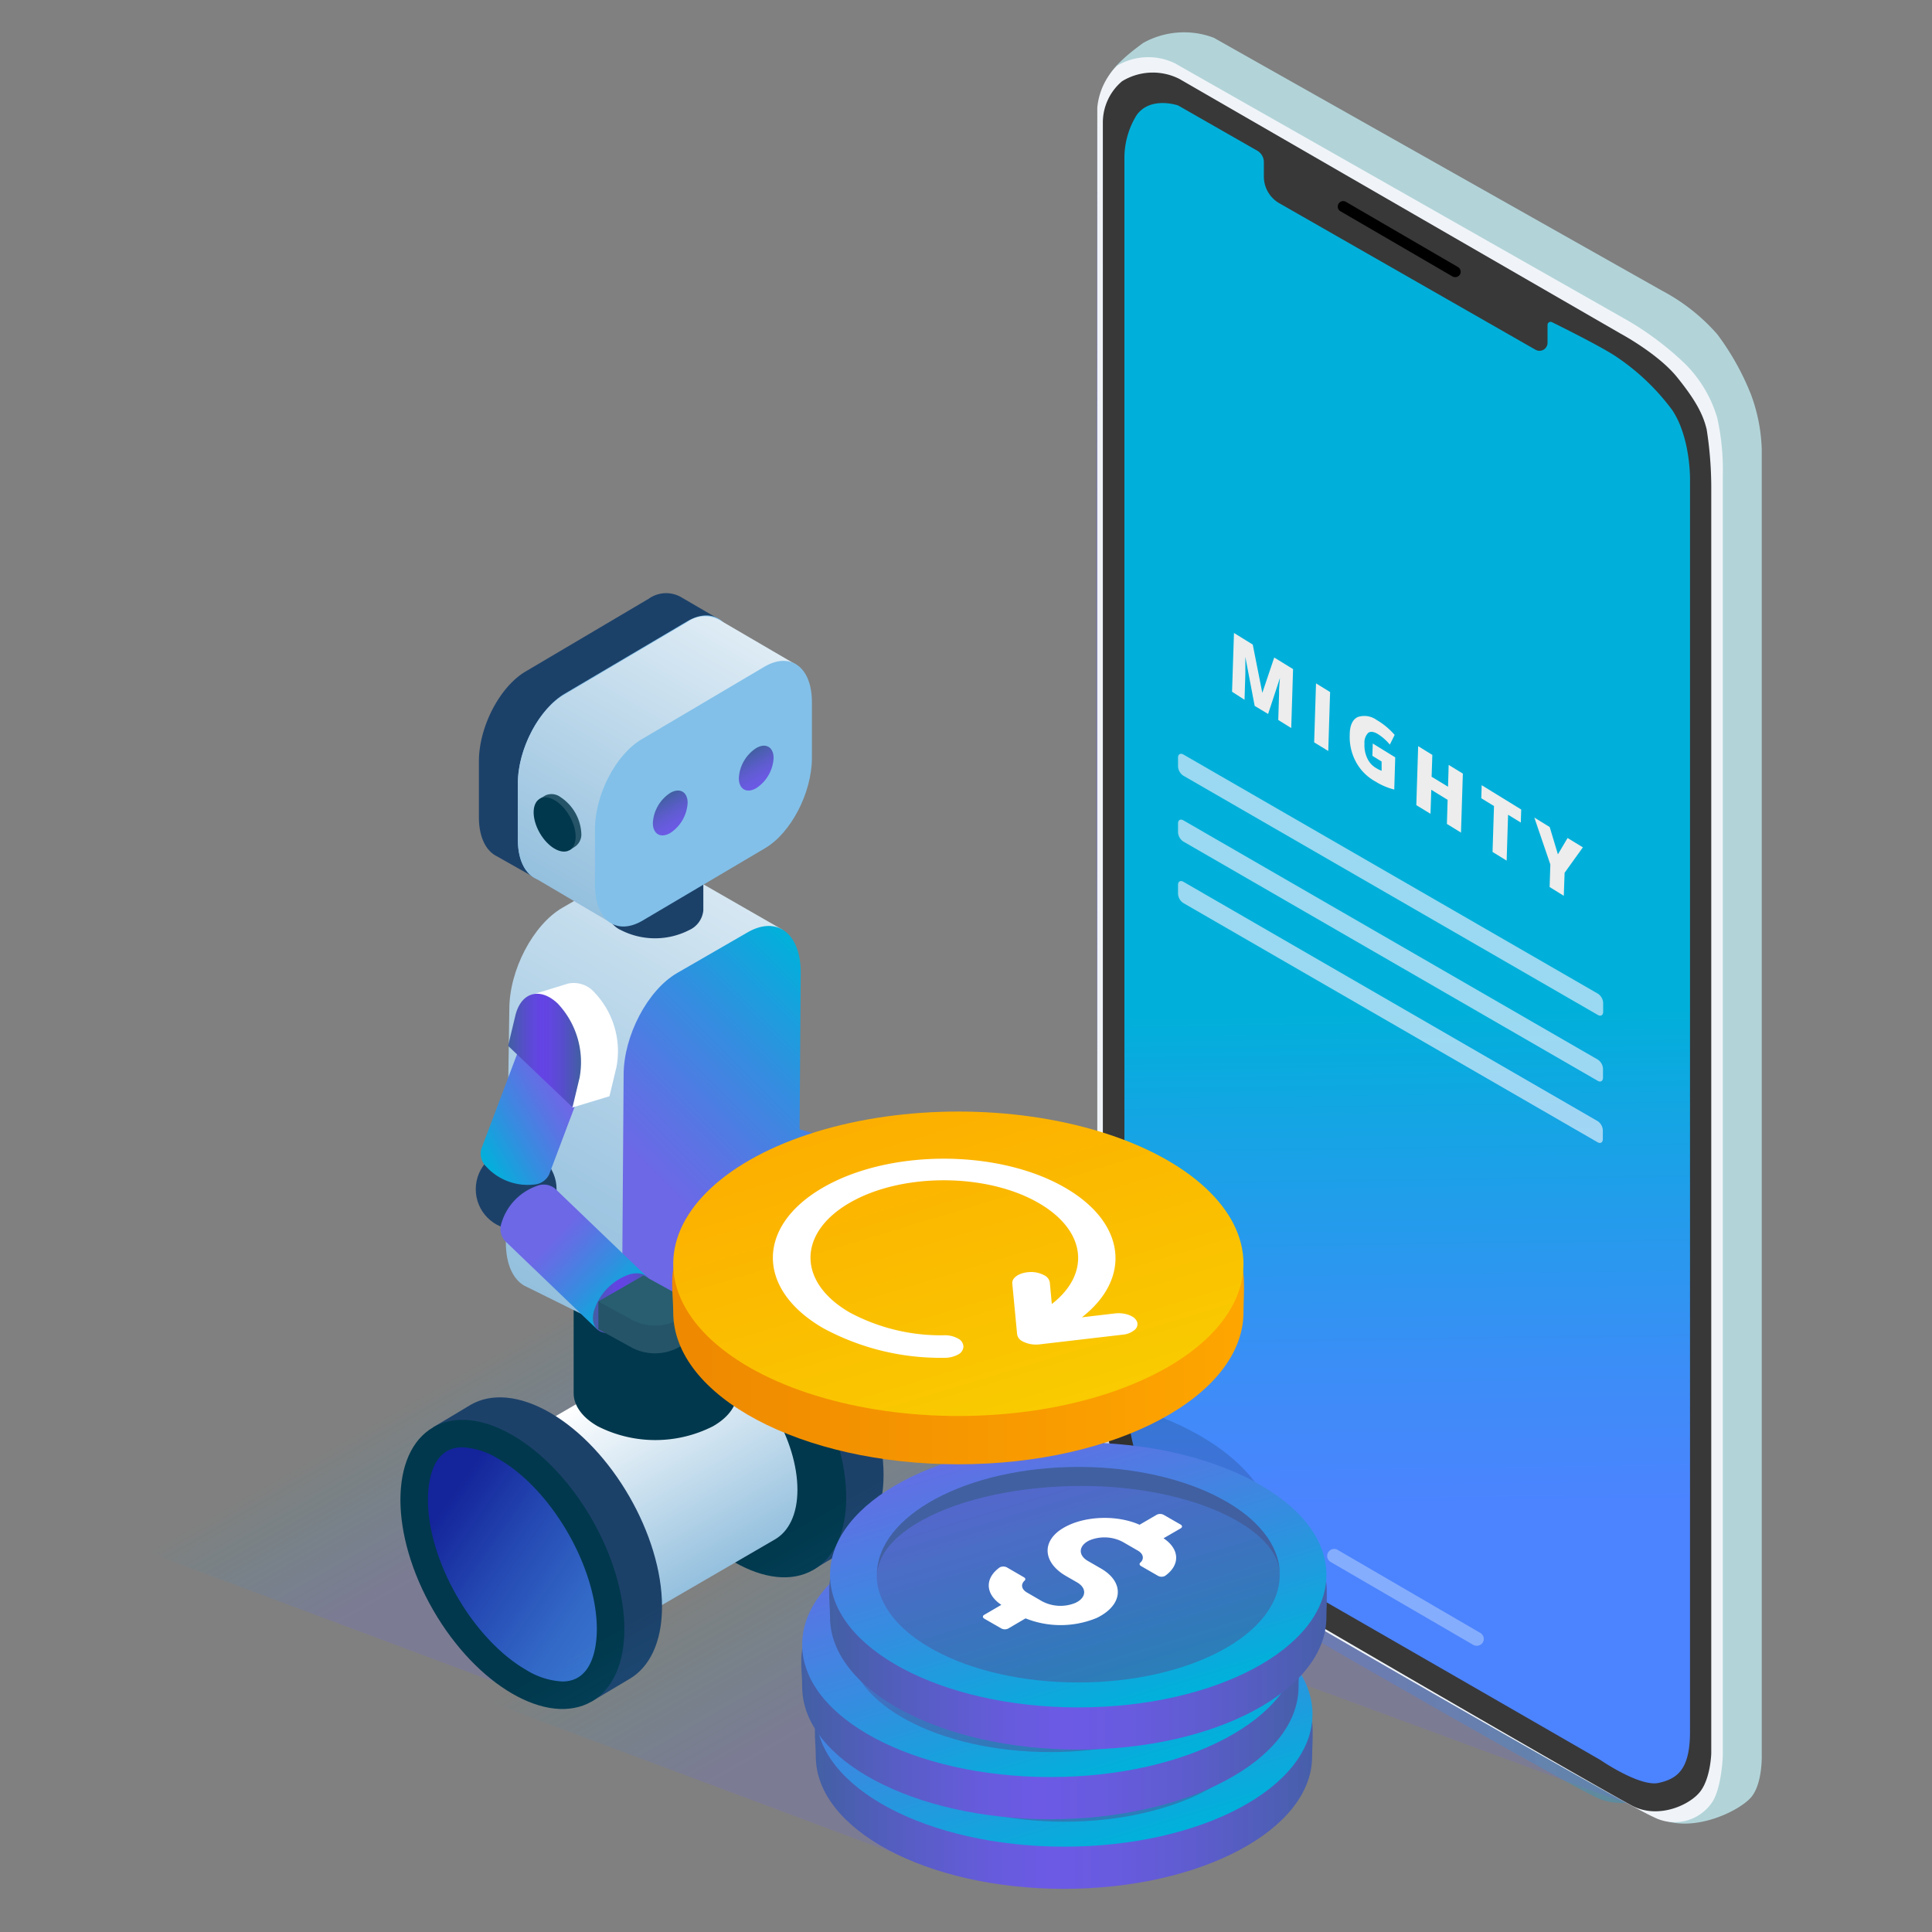 <svg id="Layer_1" data-name="Layer 1" xmlns="http://www.w3.org/2000/svg" xmlns:xlink="http://www.w3.org/1999/xlink" viewBox="0 0 240 240"><rect x="0" y="0" width="240" height="240" fill="#808080" stroke="none"/><defs><style>.cls-1{fill:url(#linear-gradient);}.cls-2{fill:url(#linear-gradient-2);}.cls-3{fill:#b2d4d9;}.cls-4{fill:#f0f4f8;}.cls-5{fill:#383839;}.cls-6{fill:url(#linear-gradient-3);}.cls-7{opacity:0.7;}.cls-10,.cls-8{fill:#dbebfb;}.cls-9{fill:#ededed;}.cls-10{opacity:0.4;}.cls-11{opacity:0.15;}.cls-12{fill:url(#linear-gradient-4);}.cls-13{fill:#1c4169;}.cls-14{fill:#01384d;}.cls-15{fill:url(#_ÂÁ_Ï_ÌÌ_È_ËÂÌÚ_20);}.cls-16{fill:#fff;}.cls-17{fill:url(#linear-gradient-5);}.cls-18{fill:#255468;}.cls-19{fill:#57a6db;}.cls-20{fill:url(#linear-gradient-6);}.cls-21{fill:url(#linear-gradient-7);}.cls-22{fill:#82c0e9;}.cls-23{fill:url(#linear-gradient-8);}.cls-24{fill:url(#linear-gradient-9);}.cls-25{fill:#1e0e00;}.cls-26{fill:url(#linear-gradient-10);}.cls-27{fill:url(#linear-gradient-11);}.cls-28{fill:url(#linear-gradient-12);}.cls-29{fill:url(#linear-gradient-13);}.cls-30{fill:url(#linear-gradient-14);}.cls-31{fill:#285e70;}.cls-32{fill:url(#_ÂÁ_Ï_ÌÌ_È_ËÂÌÚ_14);}.cls-33{fill:url(#linear-gradient-15);}.cls-34{fill:url(#linear-gradient-16);}.cls-35{fill:url(#linear-gradient-17);}.cls-36{fill:url(#linear-gradient-18);}.cls-37{fill:url(#linear-gradient-19);}.cls-38,.cls-42,.cls-45{opacity:0.6;}.cls-38{fill:url(#linear-gradient-20);}.cls-39{fill:#4160a1;}.cls-40{fill:url(#linear-gradient-21);}.cls-41{fill:url(#linear-gradient-22);}.cls-42{fill:url(#linear-gradient-23);}.cls-43{fill:url(#linear-gradient-24);}.cls-44{fill:url(#linear-gradient-25);}.cls-45{fill:url(#linear-gradient-26);}.cls-46{fill:url(#linear-gradient-27);}.cls-47{fill:url(#linear-gradient-28);}</style><linearGradient id="linear-gradient" x1="136.1" y1="116.56" x2="213.93" y2="116.56" gradientUnits="userSpaceOnUse"><stop offset="0" stop-color="#6c68e6" stop-opacity="0.4"/><stop offset="0.43" stop-color="#4582e2" stop-opacity="0.36"/><stop offset="1" stop-color="#00b1db" stop-opacity="0.3"/></linearGradient><linearGradient id="linear-gradient-2" x1="151.36" y1="191.09" x2="115.14" y2="127.54" gradientUnits="userSpaceOnUse"><stop offset="0" stop-color="#6c68e6" stop-opacity="0.2"/><stop offset="0.27" stop-color="#4781e2" stop-opacity="0.13"/><stop offset="0.66" stop-color="#00b1db" stop-opacity="0"/></linearGradient><linearGradient id="linear-gradient-3" x1="174.82" y1="116.69" x2="175.77" y2="186.95" gradientUnits="userSpaceOnUse"><stop offset="0.12" stop-color="#00b0da"/><stop offset="0.32" stop-color="#14a5e4"/><stop offset="0.77" stop-color="#3c8df7"/><stop offset="1" stop-color="#4c84ff"/></linearGradient><linearGradient id="linear-gradient-4" x1="59.53" y1="191.84" x2="44.83" y2="166.06" xlink:href="#linear-gradient-2"/><linearGradient id="_ÂÁ_Ï_ÌÌ_È_ËÂÌÚ_20" x1="-742.37" y1="173.46" x2="-728.86" y2="196.86" gradientTransform="translate(815.55)" gradientUnits="userSpaceOnUse"><stop offset="0" stop-color="#fff"/><stop offset="1" stop-color="#94c0de"/></linearGradient><linearGradient id="linear-gradient-5" x1="-739.83" y1="202.74" x2="-766.49" y2="184.17" gradientTransform="translate(815.55)" gradientUnits="userSpaceOnUse"><stop offset="0" stop-color="#3772cd"/><stop offset="0.17" stop-color="#3267c6"/><stop offset="0.47" stop-color="#254ab3"/><stop offset="0.8" stop-color="#14249a"/></linearGradient><linearGradient id="linear-gradient-6" x1="-723.29" y1="145.92" x2="-704" y2="145.92" gradientTransform="translate(815.55)" gradientUnits="userSpaceOnUse"><stop offset="0" stop-color="#00b1db"/><stop offset="0.28" stop-color="#338ee0"/><stop offset="0.54" stop-color="#5c73e4"/><stop offset="0.67" stop-color="#6c68e6"/></linearGradient><linearGradient id="linear-gradient-7" x1="-708.08" y1="148.2" x2="-702.48" y2="148.2" gradientTransform="translate(452.23 782.59) rotate(73.54)" xlink:href="#linear-gradient-6"/><linearGradient id="linear-gradient-8" x1="-752.45" y1="158.54" x2="-711.88" y2="88.26" gradientTransform="translate(815.55)" gradientUnits="userSpaceOnUse"><stop offset="0" stop-color="#94c0de"/><stop offset="0.18" stop-color="#a0c7e2"/><stop offset="0.5" stop-color="#c1dbec"/><stop offset="0.94" stop-color="#f7fafc"/><stop offset="1" stop-color="#fff"/></linearGradient><linearGradient id="linear-gradient-9" x1="-744.51" y1="158.51" x2="-709.84" y2="123.84" gradientTransform="translate(815.55)" gradientUnits="userSpaceOnUse"><stop offset="0.33" stop-color="#6c68e6"/><stop offset="0.46" stop-color="#5c73e4"/><stop offset="0.72" stop-color="#338ee0"/><stop offset="1" stop-color="#00b1db"/></linearGradient><linearGradient id="linear-gradient-10" x1="-756.98" y1="141.86" x2="-740.87" y2="132.55" xlink:href="#linear-gradient-6"/><linearGradient id="linear-gradient-11" x1="-748.97" y1="131.21" x2="-742.92" y2="127.72" gradientTransform="translate(453.91 781.77) rotate(69.34)" xlink:href="#linear-gradient-6"/><linearGradient id="linear-gradient-12" x1="-750.96" y1="149.67" x2="-737.87" y2="162.33" xlink:href="#linear-gradient-9"/><linearGradient id="linear-gradient-13" x1="-741.89" y1="161.89" x2="-734.62" y2="161.89" gradientTransform="translate(815.55)" gradientUnits="userSpaceOnUse"><stop offset="0" stop-color="#4160a1"/><stop offset="0.2" stop-color="#5450c6"/><stop offset="0.36" stop-color="#6047dd"/><stop offset="0.46" stop-color="#6443e5"/><stop offset="0.58" stop-color="#6146df"/><stop offset="0.74" stop-color="#574dcd"/><stop offset="0.92" stop-color="#485aaf"/><stop offset="1" stop-color="#4160a1"/></linearGradient><linearGradient id="linear-gradient-14" x1="-752.46" y1="130.5" x2="-743.32" y2="130.5" xlink:href="#linear-gradient-13"/><linearGradient id="_ÂÁ_Ï_ÌÌ_È_ËÂÌÚ_14" x1="-746.86" y1="110.47" x2="-718.68" y2="61.66" gradientTransform="translate(815.55)" gradientUnits="userSpaceOnUse"><stop offset="0" stop-color="#94c0de"/><stop offset="1" stop-color="#fff"/></linearGradient><linearGradient id="linear-gradient-15" x1="-731.21" y1="102.86" x2="-733.36" y2="99.12" gradientTransform="translate(815.55)" gradientUnits="userSpaceOnUse"><stop offset="0" stop-color="#6c5ae5"/><stop offset="0.21" stop-color="#685bdf"/><stop offset="0.51" stop-color="#5d5ccd"/><stop offset="0.86" stop-color="#4a5faf"/><stop offset="1" stop-color="#4160a1"/></linearGradient><linearGradient id="linear-gradient-16" x1="-720.53" y1="97.28" x2="-722.69" y2="93.55" xlink:href="#linear-gradient-15"/><linearGradient id="linear-gradient-17" x1="108.24" y1="210.33" x2="91.34" y2="180.69" xlink:href="#linear-gradient-2"/><linearGradient id="linear-gradient-18" x1="100.18" y1="218.18" x2="166.28" y2="218.18" gradientUnits="userSpaceOnUse"><stop offset="0" stop-color="#4160a1"/><stop offset="0.2" stop-color="#585dc6"/><stop offset="0.36" stop-color="#675bdd"/><stop offset="0.46" stop-color="#6c5ae5"/><stop offset="0.58" stop-color="#685bdf"/><stop offset="0.74" stop-color="#5d5ccd"/><stop offset="0.92" stop-color="#4a5faf"/><stop offset="1" stop-color="#4160a1"/></linearGradient><linearGradient id="linear-gradient-19" x1="137.37" y1="229.99" x2="119.5" y2="170.97" gradientTransform="matrix(1, 0, 0, 1, 0, 0)" xlink:href="#linear-gradient-6"/><linearGradient id="linear-gradient-20" x1="136.4" y1="226.78" x2="121.9" y2="178.87" gradientUnits="userSpaceOnUse"><stop offset="0" stop-color="#4160a1"/><stop offset="0.21" stop-color="#455fa7"/><stop offset="0.5" stop-color="#505eb8"/><stop offset="0.83" stop-color="#615bd4"/><stop offset="1" stop-color="#6c5ae5"/></linearGradient><linearGradient id="linear-gradient-21" x1="98.45" y1="209.53" x2="164.55" y2="209.53" xlink:href="#linear-gradient-18"/><linearGradient id="linear-gradient-22" x1="135.64" y1="221.34" x2="117.77" y2="162.31" gradientTransform="matrix(1, 0, 0, 1, 0, 0)" xlink:href="#linear-gradient-6"/><linearGradient id="linear-gradient-23" x1="134.67" y1="218.12" x2="120.17" y2="170.22" xlink:href="#linear-gradient-20"/><linearGradient id="linear-gradient-24" x1="101.92" y1="200.88" x2="168.01" y2="200.88" xlink:href="#linear-gradient-18"/><linearGradient id="linear-gradient-25" x1="139.1" y1="212.68" x2="121.23" y2="153.66" gradientTransform="matrix(1, 0, 0, 1, 0, 0)" xlink:href="#linear-gradient-6"/><linearGradient id="linear-gradient-26" x1="138.13" y1="209.47" x2="123.63" y2="161.57" xlink:href="#linear-gradient-20"/><linearGradient id="linear-gradient-27" x1="82.26" y1="163.01" x2="158.19" y2="163.01" gradientUnits="userSpaceOnUse"><stop offset="0" stop-color="#e80"/><stop offset="1" stop-color="#ffa700"/></linearGradient><linearGradient id="linear-gradient-28" x1="124.98" y1="176.57" x2="104.45" y2="108.77" gradientUnits="userSpaceOnUse"><stop offset="0" stop-color="#f9cb00"/><stop offset="1" stop-color="#ff9a00"/></linearGradient></defs><path class="cls-1" d="M146,9.62l56.33,32a37.9,37.9,0,0,1,7,5.31,15.75,15.75,0,0,1,4,6.74,30,30,0,0,1,.68,7.24v159s-3.13,5.05-5.13,4.34c-3.86-1.38-6.92.61-10.28-.83-4.1-1.76-50.45-28.46-52.69-30.07s-5.93-5.42-7.15-8-1.29-9.85-1.64-11.06c-1.4-4.82-.81-157.3-.81-159.11a8.42,8.42,0,0,1,2.45-5.22A7.59,7.59,0,0,1,146,9.62Z"/><polygon class="cls-2" points="205.7 225.38 74.17 176.84 130.66 142.59 216.69 184.53 205.7 225.38"/><path class="cls-3" d="M150.78,4.69,206.5,36.13a24,24,0,0,1,6.83,5.4A32.46,32.46,0,0,1,217.51,49a21.34,21.34,0,0,1,1.34,6.79V218s.12,3.45-1.25,5.18-7.36,4.71-11.59,2.66-57.18-33.29-59.57-34.93-6.3-5.53-7.61-8.19a25.42,25.42,0,0,1-2.6-11.48c0-5.12,1.22-158.91,1.22-160.75S140.9,6.16,142,5.34A10.43,10.43,0,0,1,150.78,4.69Z"/><path class="cls-4" d="M146,7.89l56.33,32a37.9,37.9,0,0,1,7,5.31,15.75,15.75,0,0,1,4,6.74,29.91,29.91,0,0,1,.68,7.24v159s-.15,4.18-1.44,5.87a5.63,5.63,0,0,1-7.11,1.69c-4.09-1.76-57.31-32.51-59.55-34.12s-5.93-5.42-7.15-8a25.63,25.63,0,0,1-2.45-11.25V13.39a8.42,8.42,0,0,1,2.45-5.22A7.59,7.59,0,0,1,146,7.89Z"/><path class="cls-5" d="M146.52,9.81l54.79,31.63s4.65,2.49,7,5.39,3.27,4.69,3.7,6.52a46.73,46.73,0,0,1,.57,7.17V217.8s-.07,3-1.33,4.7-5.17,3.5-8.41,1.86c-3.88-2-54.32-31.24-56.51-32.83s-5.76-5.37-7-7.95A25.66,25.66,0,0,1,137,172.45c0-5,0-155.4,0-157.19a6.71,6.71,0,0,1,2.39-5.17A7.31,7.31,0,0,1,146.52,9.81Z"/><path class="cls-6" d="M156.13,18.69l-9.78-5.59s-3.44-1.2-5.16,1.21a10.16,10.16,0,0,0-1.51,5.15V171.93s.43,7.76,2.42,11.22c1.09,1.89,5.46,6.06,8.19,7.58s48.5,27.89,48.5,27.89,4.9,3.38,7.25,2.86,3.93-1.69,3.9-6.51c0-3,0-155.43,0-155.43s.08-5.18-2.21-8.6a28.13,28.13,0,0,0-7.16-6.77c-1.81-1.17-6.22-3.38-7.78-4.15a.38.38,0,0,0-.55.35v2.16a1,1,0,0,1-1.54.89L158.89,25.23A3.83,3.83,0,0,1,157,21.91V20.12A1.65,1.65,0,0,0,156.13,18.69Z"/><g class="cls-7"><path class="cls-8" d="M198.5,123.44a1.47,1.47,0,0,1,.65,1.14v1.11c0,.43-.3.6-.66.39L147,96.36a1.47,1.47,0,0,1-.66-1.15v-1.1c0-.42.31-.59.67-.38Z"/><path class="cls-8" d="M198.47,131.62a1.44,1.44,0,0,1,.66,1.14v1.11c0,.43-.3.6-.66.39L147,104.54a1.47,1.47,0,0,1-.66-1.14v-1.11c0-.43.3-.59.67-.38Z"/><path class="cls-8" d="M198.45,139.26a1.44,1.44,0,0,1,.66,1.13v1.12c0,.42-.3.59-.66.38L147,112.18a1.46,1.46,0,0,1-.66-1.15v-1.11c0-.42.3-.59.67-.38Z"/></g><path class="cls-9" d="M153.29,78.63l2.33,1.44,1.19,6,0,0,1.48-4.39,2.34,1.44-.23,7.32-1.61-1,.1-3.21c0-.17,0-.34,0-.55s.05-.69.11-1.46l0,0-1.47,4.47-1.67-1-1.16-6.09,0,0c0,.93,0,1.65,0,2.15l-.1,3.18-1.55-1Z"/><polygon class="cls-9" points="163.48 84.89 165.23 85.97 165 93.29 163.25 92.22 163.48 84.89"/><path class="cls-9" d="M171,89.43l.17.1a8.69,8.69,0,0,1,1.15.84,10.15,10.15,0,0,1,.93.92l-.6,1.21a6.22,6.22,0,0,0-1.53-1.34l0,0c-.49-.28-.86-.32-1.15-.13a1.71,1.71,0,0,0-.47,1.35,3.79,3.79,0,0,0,.34,1.8,2.68,2.68,0,0,0,1.07,1.21l.15.09a3.56,3.56,0,0,0,.57.27l0-1.15-1.15-.71.05-1.53,2.79,1.72-.12,4a8.15,8.15,0,0,1-2.21-.92l-.31-.18a6.06,6.06,0,0,1-2.28-2.41,6.49,6.49,0,0,1-.73-3.3c0-1.17.37-1.91,1-2.2A2.59,2.59,0,0,1,171,89.43Z"/><polygon class="cls-9" points="176.17 92.69 177.93 93.78 177.84 96.49 179.88 97.73 179.96 95.02 181.72 96.1 181.49 103.43 179.74 102.35 179.83 99.36 177.8 98.11 177.7 101.09 175.94 100.02 176.17 92.69"/><polygon class="cls-9" points="184.06 97.54 188.97 100.56 188.92 102.18 187.34 101.21 187.16 106.91 185.41 105.83 185.59 100.13 184.01 99.16 184.06 97.54"/><polygon class="cls-9" points="190.6 101.56 192.51 102.74 193.53 106.13 194.73 104.1 196.63 105.26 194.36 108.42 194.26 111.28 192.5 110.19 192.59 107.39 190.6 101.56"/><path class="cls-10" d="M183.45,204.44a.87.87,0,0,1-.44-.11L165.24,194a.87.87,0,0,1,.87-1.5l17.78,10.35a.86.86,0,0,1,.31,1.18A.86.86,0,0,1,183.45,204.44Z"/><path d="M180.77,34.43a.72.72,0,0,1-.34-.09l-13.85-8.06a.68.68,0,1,1,.68-1.17l13.85,8.06a.68.68,0,0,1,.25.93A.69.69,0,0,1,180.77,34.43Z"/><path class="cls-11" d="M135.24,173.47s15.79,2.47,21.53,11.94l3.16,28.14-9.76,7.18-20-19.51Z"/><polygon class="cls-12" points="63.97 209.88 10 189.69 62.88 161.46 95.75 170.64 63.97 209.88"/><path class="cls-13" d="M81.37,160.94,101,195l4.69-2.79c2.51-1.46,4.07-4.57,4.07-9,0-8.87-6.23-19.65-13.91-24.09-3.84-2.22-7.32-2.43-9.83-1Z"/><ellipse class="cls-14" cx="91.21" cy="177.98" rx="11.36" ry="19.67" transform="translate(-76.77 69.45) rotate(-30)"/><path class="cls-15" d="M56.85,183,70.33,206.3l25.94-15.07c1.72-1,2.79-3.13,2.79-6.16,0-6.08-4.26-13.46-9.53-16.5-2.63-1.52-5-1.66-6.73-.67Z"/><ellipse class="cls-16" cx="63.59" cy="194.64" rx="7.78" ry="13.47" transform="translate(-88.8 57.87) rotate(-30)"/><path class="cls-13" d="M53.81,177.3l19.67,34.07,4.69-2.79c2.51-1.45,4.07-4.57,4.07-9,0-8.87-6.23-19.65-13.91-24.09-3.84-2.22-7.32-2.43-9.83-1Z"/><ellipse class="cls-14" cx="63.65" cy="194.34" rx="11.36" ry="19.67" transform="translate(-88.64 57.86) rotate(-30)"/><path class="cls-17" d="M69.86,208.88a9.4,9.4,0,0,1-4.5-1.44c-6.62-3.82-12.2-13.5-12.2-21.13,0-2,.41-6.52,4.28-6.52a9.35,9.35,0,0,1,4.5,1.45c6.61,3.81,12.2,13.49,12.2,21.13C74.14,204.33,73.72,208.88,69.86,208.88Z"/><path class="cls-14" d="M91.48,151.05H71.26v22c0,1.49,1,3,3,4.13a15.8,15.8,0,0,0,14.3,0c2-1.14,3-2.64,3-4.13Z"/><ellipse class="cls-14" cx="81.37" cy="151.05" rx="10.11" ry="5.84"/><circle class="cls-18" cx="92.07" cy="141.65" r="5.02" transform="translate(-69.08 90.93) rotate(-39.5)"/><path class="cls-19" d="M93.05,122.38l-9,1,1.83,15.76a2.24,2.24,0,0,0,1.52,1.67,7,7,0,0,0,6.33-.73,2.24,2.24,0,0,0,1.09-2Z"/><path class="cls-16" d="M92,124.36a7.05,7.05,0,0,1-6.32.74c-1.87-.81-2.06-2.44-.43-3.65a7,7,0,0,1,6.32-.74C93.39,121.52,93.58,123.15,92,124.36Z"/><path class="cls-20" d="M109,152.52l2.55-8.63-15.21-4.5a2.22,2.22,0,0,0-2.13.75,7,7,0,0,0-1.81,6.1A2.21,2.21,0,0,0,93.78,148Z"/><ellipse class="cls-21" cx="110.27" cy="148.2" rx="4.5" ry="2.6" transform="translate(-63.1 211.96) rotate(-73.54)"/><path class="cls-16" d="M86.15,115.94l.06-.06,0,0a3.42,3.42,0,0,1,3.32-.43,10.57,10.57,0,0,1,6.65,6.93l.91,3.67-3.46,3.36L82.89,119.12Z"/><path class="cls-22" d="M86.09,118.78a10.61,10.61,0,0,1,6.65,6.93l.91,3.68L83,126.29l-.91-3.67C81.36,119.65,83.15,117.93,86.09,118.78Z"/><path class="cls-14" d="M119.2,148l0,.05v0a2,2,0,0,1-.31,1.92,6.17,6.17,0,0,1-5,2.56l-4.84-.13-1.58-3.07,10.15-4.27Z"/><path class="cls-18" d="M117.34,146.93a6.14,6.14,0,0,1-5,2.56l-4.84-.13,3.49-5.43,4.83.14C117.64,144.15,118.3,145.43,117.34,146.93Z"/><path class="cls-23" d="M83.1,107.4c-1.17-.74-2.72-.71-4.43.28l-8.8,5.08c-3.65,2.11-6.6,7.75-6.6,12.61l-.43,29c0,2.65.88,4.52,2.27,5.33l14.47,7.16L97.2,115.49Z"/><path class="cls-24" d="M92.67,161.43l-8.8,5.08c-3.65,2.1-6.6-.13-6.6-5l.2-28c0-4.86,3-10.51,6.6-12.61l8.8-5.08c3.65-2.11,6.6.13,6.6,5l-.2,28C99.27,153.68,96.31,159.32,92.67,161.43Z"/><path class="cls-13" d="M87.37,97.83h-12v15.26a3,3,0,0,0,1.76,2.45,9.32,9.32,0,0,0,8.48,0,3,3,0,0,0,1.76-2.45Z"/><path class="cls-16" d="M85.61,100.27a9.32,9.32,0,0,1-8.48,0c-2.34-1.35-2.34-3.54,0-4.89a9.32,9.32,0,0,1,8.48,0C88,96.73,88,98.92,85.61,100.27Z"/><path class="cls-25" d="M81.37,101.45a8.86,8.86,0,0,1-4.33-1,2.75,2.75,0,0,1,0-5.19,9.57,9.57,0,0,1,8.66,0,2.75,2.75,0,0,1,0,5.19h0A8.83,8.83,0,0,1,81.37,101.45Zm0-6.92a8.56,8.56,0,0,0-4.16,1,2.43,2.43,0,0,0,0,4.61,9.24,9.24,0,0,0,8.32,0h0a2.43,2.43,0,0,0,0-4.61A8.53,8.53,0,0,0,81.37,94.53Z"/><circle class="cls-13" cx="64.12" cy="147.73" r="5.02"/><path class="cls-26" d="M73.81,131.05l-8.42-3.17-5.6,14.84a2.25,2.25,0,0,0,.59,2.18,7,7,0,0,0,5.95,2.25,2.25,2.25,0,0,0,1.89-1.26Z"/><ellipse class="cls-27" cx="69.6" cy="129.46" rx="2.6" ry="4.5" transform="translate(-76.09 148.92) rotate(-69.34)"/><path class="cls-28" d="M74.18,165.14l6.22-6.5-11.46-11a2.23,2.23,0,0,0-2.24-.32,7,7,0,0,0-4.4,4.6,2.24,2.24,0,0,0,.42,2.22Z"/><path class="cls-29" d="M73.76,162.92a7,7,0,0,1,4.4-4.6c2-.56,3.14.57,2.66,2.54a7.06,7.06,0,0,1-4.4,4.6C74.47,166,73.28,164.89,73.76,162.92Z"/><path class="cls-16" d="M70.64,122.16l.07,0h0a3.4,3.4,0,0,1,3.15,1.14,10.59,10.59,0,0,1,2.73,9.2l-.88,3.68-4.61,1.4-4.86-14.06Z"/><path class="cls-30" d="M69.28,124.66A10.61,10.61,0,0,1,72,133.87l-.88,3.68-8-7.63.88-3.68C64.68,123.26,67.06,122.56,69.28,124.66Z"/><path class="cls-18" d="M85.31,165.82v.07a2,2,0,0,1-1.15,1.56,6.19,6.19,0,0,1-5.59,0l-4.24-2.33v-3.45l11,.85Z"/><path class="cls-31" d="M84.16,164a6.19,6.19,0,0,1-5.59,0l-4.24-2.33,5.59-3.22,4.24,2.33C85.7,161.67,85.7,163.11,84.16,164Z"/><path class="cls-13" d="M84.52,74.13a3.74,3.74,0,0,0-3.94.25l-15.23,9c-3.24,1.87-5.86,6.88-5.86,11.2v6.92c0,2.36.78,4,2,4.74L66.38,109,89.26,76.89Z"/><path class="cls-22" d="M85.42,99.74l-15.23,9c-3.24,1.86-5.86-.12-5.86-4.43V97.34C64.33,93,67,88,70.19,86.15l15.23-9c3.23-1.86,5.86.12,5.86,4.43v6.93C91.28,92.86,88.65,97.87,85.42,99.74Z"/><path class="cls-32" d="M89.36,77a3.71,3.71,0,0,0-3.94.24l-15.23,9C67,88,64.33,93,64.33,97.34v6.93c0,2.35.78,4,2,4.73l9.6,5.66L98.83,82.53Z"/><path class="cls-22" d="M95,105.39l-15.23,9c-3.24,1.87-5.86-.11-5.86-4.43V103c0-4.32,2.62-9.33,5.86-11.2l15.23-9c3.24-1.87,5.86.11,5.86,4.43v6.92C100.85,98.51,98.23,103.52,95,105.39Z"/><path class="cls-18" d="M67.05,99.23l3.69,6.39.71-.46a1.85,1.85,0,0,0,.76-1.69A5.76,5.76,0,0,0,69.6,99a1.84,1.84,0,0,0-1.85-.19Z"/><ellipse class="cls-14" cx="68.9" cy="102.42" rx="2.13" ry="3.69" transform="translate(-41.98 48.17) rotate(-30)"/><path class="cls-33" d="M85.42,99.74a4.78,4.78,0,0,1-2.16,3.74c-1.19.69-2.16.13-2.16-1.25a4.76,4.76,0,0,1,2.16-3.73C84.45,97.81,85.42,98.37,85.42,99.74Z"/><path class="cls-34" d="M96.1,94.17a4.78,4.78,0,0,1-2.16,3.74c-1.19.69-2.16.13-2.16-1.25a4.76,4.76,0,0,1,2.16-3.73C95.13,92.24,96.1,92.8,96.1,94.17Z"/><polygon class="cls-35" points="113.34 231.07 51.3 207.86 112.09 175.4 149.87 185.95 113.34 231.07"/><path class="cls-36" d="M163,218.18c0,9.09-13.8,16.46-30.83,16.46s-30.83-7.37-30.83-16.46c0-2.08-.55-4.75.77-6.59,4.44-6.17,16.93-9.87,30.06-9.87,13.54,0,26,3.33,30.12,9.81C163.39,213.2,163,216.32,163,218.18Z"/><ellipse class="cls-37" cx="132.21" cy="212.94" rx="30.83" ry="16.46"/><ellipse class="cls-38" cx="132.21" cy="212.94" rx="25.03" ry="13.36"/><path class="cls-39" d="M132.65,201.9c13.82,0,24.59,5.38,24.59,11,0-7.38-11.21-13.36-25-13.36s-25,6-25,13.36C107.46,206.93,118.83,201.9,132.65,201.9Z"/><path class="cls-16" d="M144.93,206.69a.25.25,0,0,1,0,.48l-2.11,1.23c2,1.33,2.11,3.31.19,4.67a1,1,0,0,1-.87,0L140,211.86c-.19-.11-.23-.28-.1-.41.52-.47.42-1.09-.28-1.5l-1.89-1.09a4.88,4.88,0,0,0-4.11-.2c-1.39.63-1.47,1.84-.23,2.56l1.61.92c3,1.71,2.8,4.57-.5,6.16a11.71,11.71,0,0,1-8.84.06l-2.15,1.25a.91.91,0,0,1-.85,0l-2.12-1.22a.26.26,0,0,1,0-.5l2.1-1.22c-2-1.33-2.11-3.31-.19-4.67a1,1,0,0,1,.87,0l2.12,1.23c.19.1.24.27.09.4-.5.47-.41,1.09.3,1.5l1.88,1.09a4.9,4.9,0,0,0,4.12.2c1.38-.63,1.47-1.83.22-2.56l-1.4-.8c-2.63-1.52-3.09-4-.73-5.69,2.53-1.77,6.9-2,9.89-.66l2.13-1.24a.91.91,0,0,1,.85,0Z"/><path class="cls-40" d="M161.31,209.53c0,9.09-13.8,16.46-30.83,16.46s-30.83-7.37-30.83-16.46c0-2.08-.55-4.76.76-6.59,4.45-6.17,16.94-9.87,30.07-9.87,13.54,0,26,3.32,30.12,9.81C161.66,204.54,161.31,207.67,161.31,209.53Z"/><ellipse class="cls-41" cx="130.48" cy="204.29" rx="30.83" ry="16.46"/><ellipse class="cls-42" cx="130.48" cy="204.29" rx="25.03" ry="13.36"/><path class="cls-39" d="M130.92,193.24c13.82,0,24.58,5.39,24.58,11,0-7.38-11.2-13.36-25-13.36s-25,6-25,13.36C105.73,198.28,117.1,193.24,130.92,193.24Z"/><path class="cls-16" d="M143.2,198c.23.13.23.35,0,.49l-2.1,1.22c2,1.34,2.11,3.31.19,4.67a.92.92,0,0,1-.87,0l-2.12-1.22c-.19-.11-.24-.27-.09-.41.5-.46.41-1.09-.3-1.5L136,200.2a4.9,4.9,0,0,0-4.12-.2c-1.38.64-1.47,1.83-.21,2.56l1.6.92c3,1.72,2.79,4.58-.51,6.17a11.73,11.73,0,0,1-8.83,0L121.79,211a.89.89,0,0,1-.84,0l-2.12-1.22c-.24-.14-.24-.35,0-.49l2.11-1.22c-2-1.34-2.11-3.31-.19-4.67a1,1,0,0,1,.87,0l2.13,1.23c.18.11.23.27.09.4-.52.47-.42,1.1.29,1.5l1.88,1.09a4.9,4.9,0,0,0,4.12.21c1.38-.64,1.47-1.84.22-2.56l-1.39-.81c-2.64-1.52-3.11-4-.74-5.68,2.53-1.77,6.89-2,9.88-.67l2.14-1.24a.92.92,0,0,1,.84,0Z"/><path class="cls-43" d="M164.77,200.88c0,9.09-13.8,16.46-30.83,16.46s-30.83-7.37-30.83-16.46c0-2.08-.55-4.76.77-6.59,4.44-6.18,16.93-9.87,30.06-9.87,13.55,0,26,3.32,30.12,9.8C165.12,195.89,164.77,199,164.77,200.88Z"/><ellipse class="cls-44" cx="133.94" cy="195.64" rx="30.83" ry="16.46"/><ellipse class="cls-45" cx="133.94" cy="195.64" rx="25.03" ry="13.36"/><path class="cls-39" d="M134.38,184.59c13.82,0,24.59,5.39,24.59,11,0-7.38-11.21-13.36-25-13.36s-25,6-25,13.36C109.19,189.63,120.56,184.59,134.38,184.59Z"/><path class="cls-16" d="M146.65,189.38c.24.13.25.35,0,.49l-2.11,1.22c2,1.33,2.11,3.31.19,4.67a.92.92,0,0,1-.87,0l-2.12-1.22c-.19-.11-.23-.27-.1-.41.52-.46.42-1.09-.28-1.5l-1.89-1.09a4.88,4.88,0,0,0-4.11-.2c-1.38.64-1.47,1.84-.23,2.56l1.61.93c3,1.71,2.8,4.57-.51,6.16a11.73,11.73,0,0,1-8.83.05l-2.15,1.26a.94.94,0,0,1-.85,0l-2.12-1.22c-.24-.14-.24-.36,0-.49l2.11-1.23c-2-1.33-2.1-3.3-.19-4.66a1,1,0,0,1,.87,0l2.12,1.23c.19.11.24.27.1.41-.51.46-.42,1.08.29,1.49l1.88,1.09a4.86,4.86,0,0,0,4.12.2c1.38-.63,1.47-1.83.22-2.55l-1.39-.8c-2.64-1.53-3.1-4-.74-5.69,2.52-1.77,6.9-2,9.89-.67l2.13-1.24a.94.94,0,0,1,.85,0Z"/><path class="cls-46" d="M154.47,163c0,10.44-15.86,18.9-35.42,18.9S83.63,173.45,83.63,163c0-2.39-.63-5.47.88-7.57,5.11-7.1,19.45-11.34,34.54-11.34,15.56,0,29.84,3.82,34.6,11.26C154.87,157.28,154.47,160.87,154.47,163Z"/><ellipse class="cls-47" cx="119.05" cy="156.99" rx="35.42" ry="18.91"/><path class="cls-16" d="M132.31,147.54c7.54,4.36,8.31,11.24,2.09,16.1l4.1-.48a3.82,3.82,0,0,1,1.76.2,3,3,0,0,1,.36.17,1.35,1.35,0,0,1,.64.69.91.91,0,0,1-.33,1,2.69,2.69,0,0,1-1.48.58L129.15,167a3.63,3.63,0,0,1-1.86-.25,2,2,0,0,1-.29-.14,1.16,1.16,0,0,1-.65-.87l-.6-6.3c-.07-.74.92-1.38,2.2-1.42a3.41,3.41,0,0,1,1.77.4,1.22,1.22,0,0,1,.69.88l.25,2.69c4.88-3.79,4.27-9.14-1.64-12.55-6.5-3.76-17.06-3.76-23.51,0s-6.44,9.86.06,13.61a23.93,23.93,0,0,0,11.76,2.82,3.34,3.34,0,0,1,1.66.4,1.17,1.17,0,0,1,.69,1,1.15,1.15,0,0,1-.68,1,3.38,3.38,0,0,1-1.65.4A30.6,30.6,0,0,1,102.28,165c-8.33-4.81-8.36-12.64-.09-17.45S124,142.73,132.31,147.54Z"/></svg>